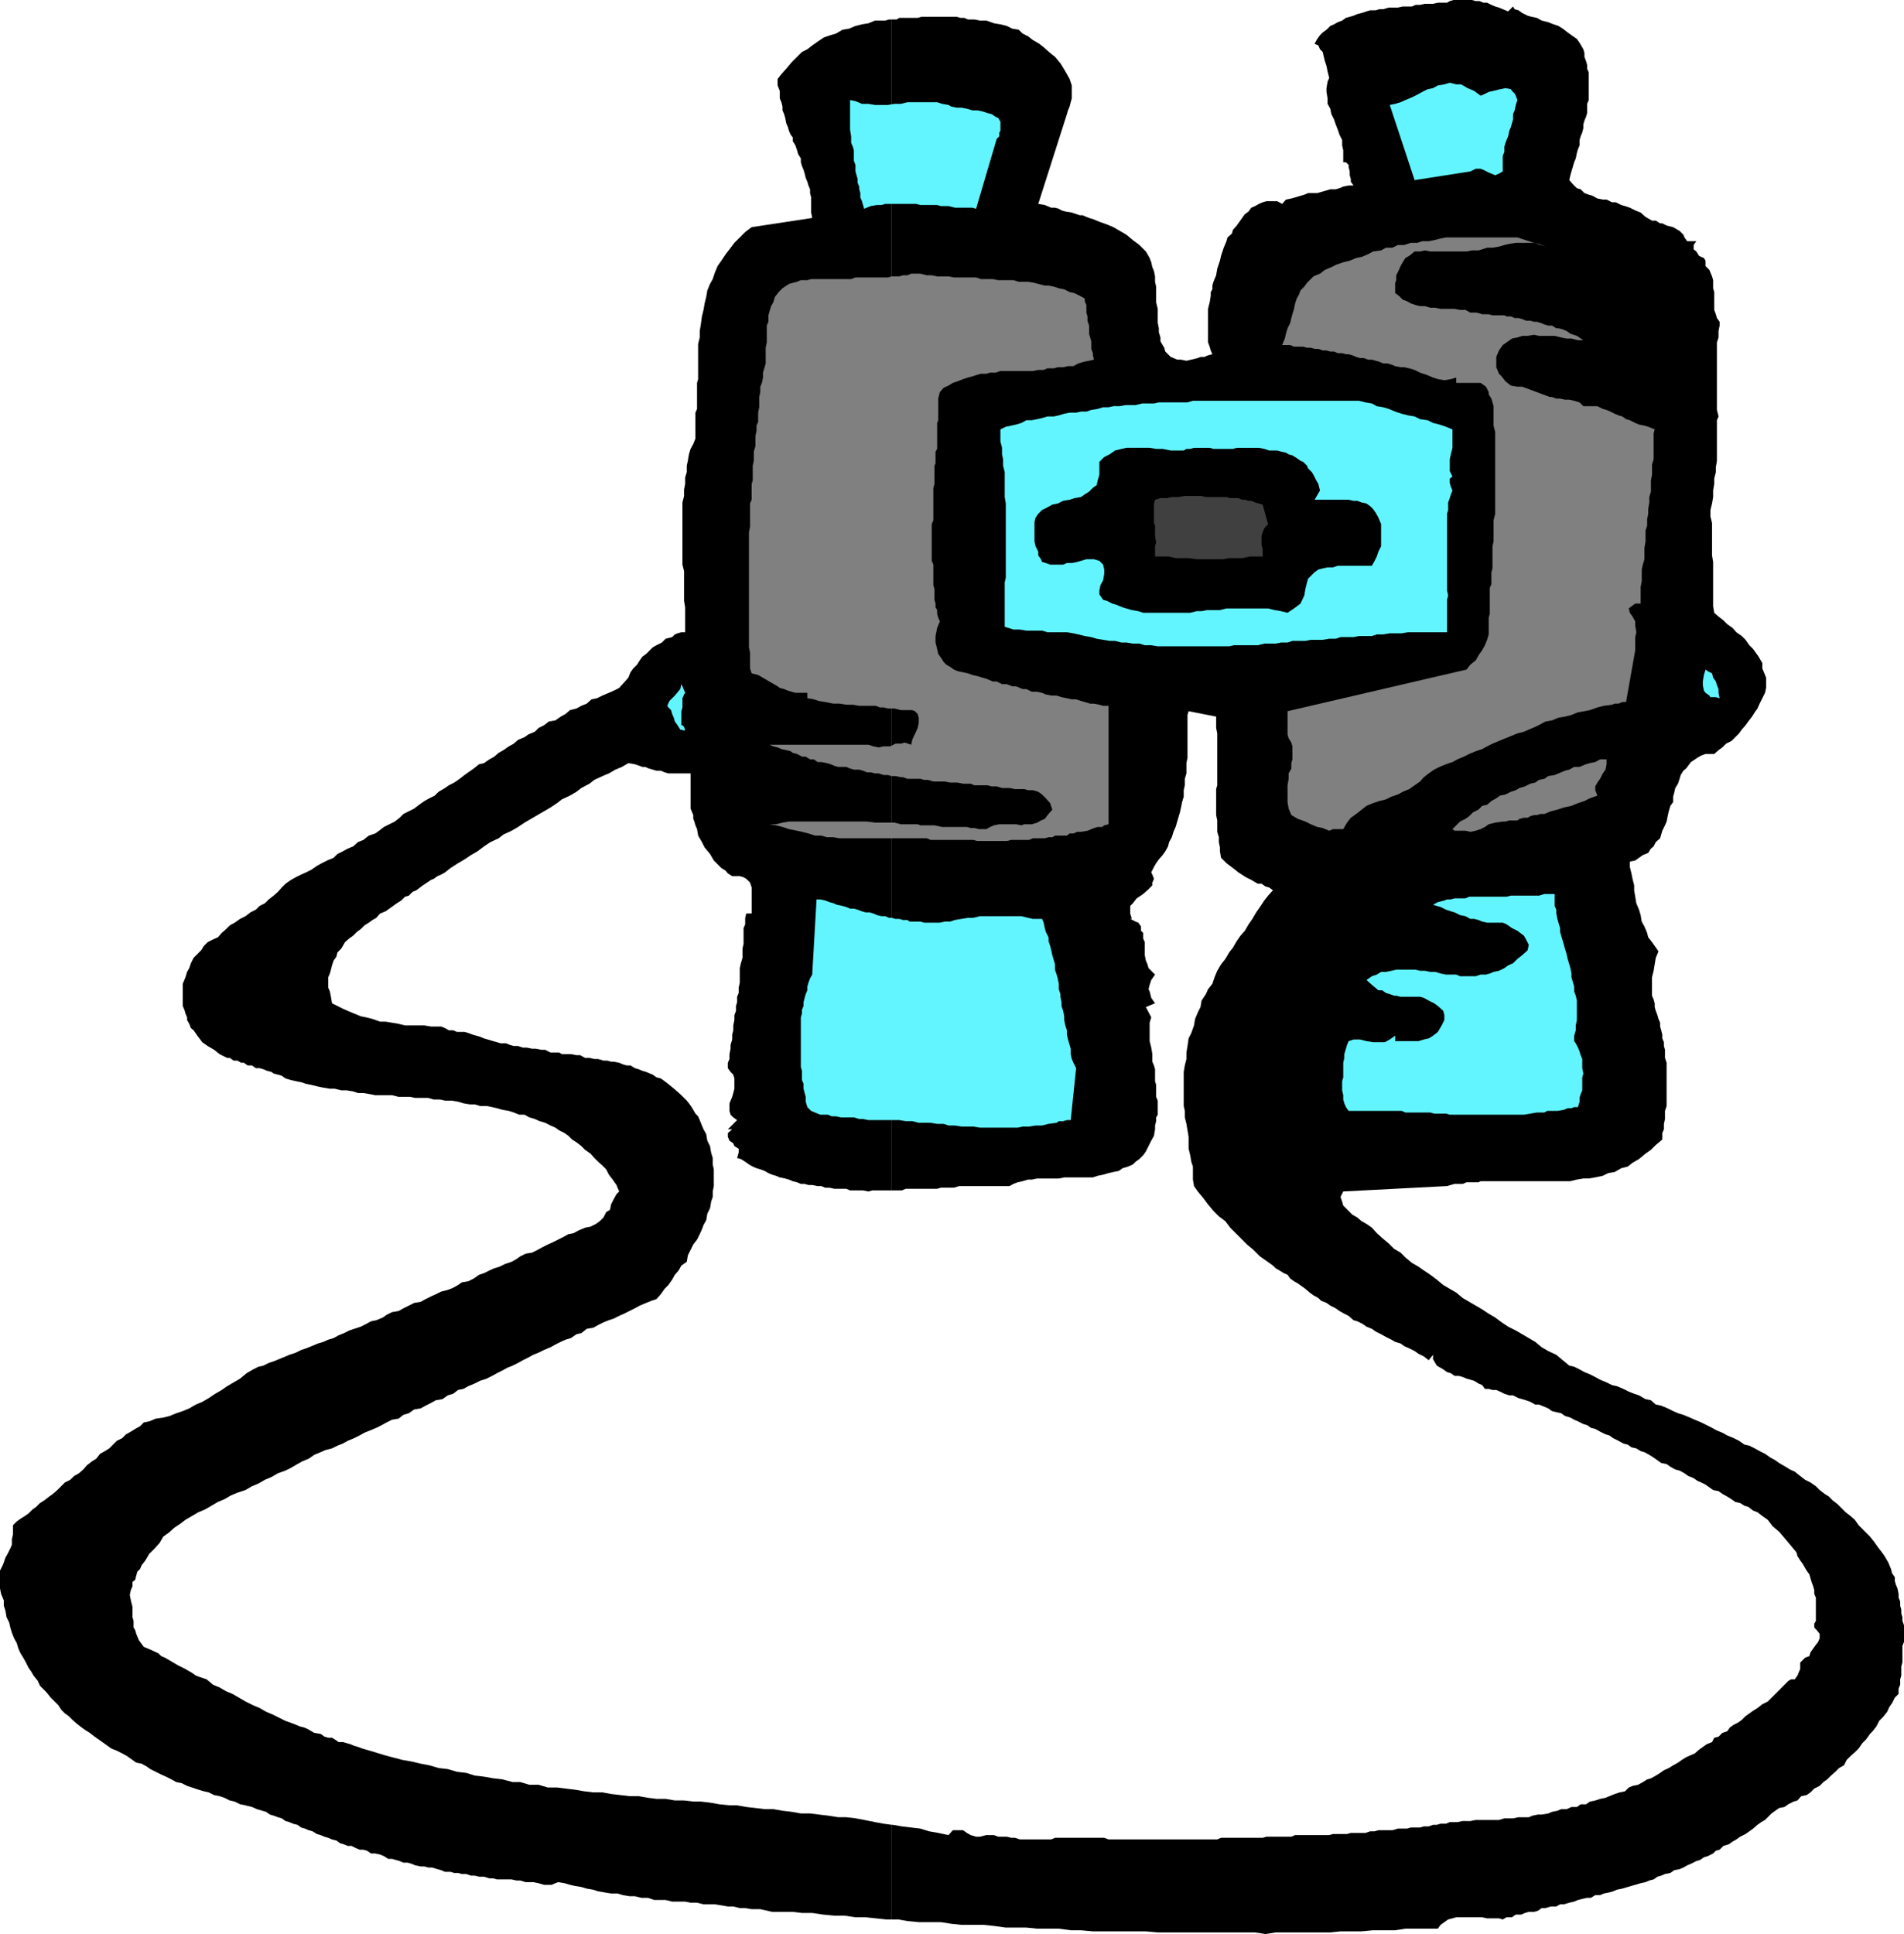 <svg xmlns="http://www.w3.org/2000/svg" width="352.098" height="357.602"><path d="M164.898 354.902h1.2l1.703.297 2.097.203H174l1.898.297 1.903.203h4.097l1.903.2 2.199.3h3.8l2 .2h4l2.2.3h1.898l2.2.2h9.8l2.2.199h18l1.902.3 1.898-.3H246l1.898-.2h3.903l2.097-.199H258l1.898-.3h6l.5-.7.7-.5.703-.5.797-.203.703-.199h4.797l.902.2h2.2l.698.202.7-.402h1l.703-.5h1l.699-.3.7-.2h1l.698-.2.7-.5h.703l1-.3h1l.699-.398h.7l1-.301.898-.2.703-.3.797-.2.902-.199h.7l.8-.5h.898l.7-.3 1-.2.703-.203.699-.297 1-.203 1-.297.7-.203.698-.199 1-.3.903-.2.699-.3.8-.2.7-.5.7-.2.698-.3 1-.2.7-.5 1-.198.703-.301.699-.399.7-.3 1-.5.698-.2.7-.5.703-.203 1-.5.5-.5L318 342l.7-.7 1-.3.698-.5.7-.398.703-.5 1-.5 1.398-1 .801-.7.7-.5.698-.402 1.2-1.2.703-.5.699-.5 1-.198.7-.5 1-.5.698-.2.7-.8 1-.2.703-.5.699-.703 1-.5.7-.699.698-.5.7-.7.8-.698.7-.7.902-.5.5-1 .7-.703.8-.699.7-.7.698-1 .7-.698.703-1 .5-.5.699-.903.5-1 .7-.699.8-1 .398-.898.5-.7.5-1 .7-.703v-1l.3-.699v-1l.2-.7v-1.698l.203-.7v-3.101l.297-.7V300.5l-.297-.8v-.7l-.203-.7v-.698l-.2-.7v-.8l-.3-.7v-.703l-.2-1-.3-.699-.2-.7v-.698l-.5-.7-.199-.8-.3-.7-.2-.5-.699-1.203-.5-.699-.7-.898-.702-1-.797-1-.703-.7-.7-.703-.699-.699-.699-1-.8-.7-.9-.698-.702-.7-.797-.8-.903-.7-.699-.703-.8-.5-.899-.699-.7-.7-1-.698-1-.5-.902-.7-1-.8-.898-.403-.8-.5-1.2-.699-.7-.5-.902-.5-1-.7-1-.5-.898-.5-1-.5-.902-.198-1-.7-1-.5-1.2-.5-.898-.5-1-.402-.902-.5-2-1-1.2-.5-.898-.398-1.2-.5-1-.301-.902-.399-1-.5-1.199-.5-1-.203-.898-.797-1-.203-1.203-.699-.899-.3-1-.4-1-.5-1.199-.5-.902-.198-1-.5-1.2-.5-.898-.5-1-.5-1-.403-.902-.5-1-.5-.899-.199-2.398-2-1.5-.7-1.203-.698-1.2-1-1.199-.7-1.199-.703-1.2-.699-1.402-.7-1.199-.8-1.199-.898-1.2-.7-1.202-.8-1.2-.7-1.199-.703L270.5 240l-1.2-1-1.202-.7-1.2-.698-1.199-1-1.199-.903-1.2-.797-1-.703-1.202-.699-1.2-1-.898-.898-1.2-.7-1-1-1.202-1-1-.902-.899-1-1-.7-.898-.5-.801-.698-.902-.5-1.7-1.7-.199-.703-.3-.898.5-1 19.199-1 .703-.2.699-.199h1.5l.7-.3h2.198l.403-.2h16.597l1.2-.3 1.203-.2h1L295 217.7l1.398-.297 1-.5 1.2-.203 1.202-.7 1.199-.3.898-.7 1.2-.7 1.203-1 1-.698.898-.903 1.2-1V209.5l.3-.7v-1l.2-.898v-1.5l.3-.902v-8l-.3-.898v-1.5l-.2-.7v-.703l-.3-.699v-.7l-.2-.8-.199-.7v-.698l-.3-.7-.2-.703-.3-.797-.2-.703v-.699l-.2-.7-.3-.698v-3.403l.3-1.199.4-2.398.5-1.2-.7-1-.5-.703-.7-.898-.202-.801-.5-1.2-.5-.898-.2-1.203-.3-1-.5-1.199-.399-2.398v-.903l-.3-1.199-.2-1-.3-1.2v-1l1-.198.699-.5.703-.5 1-.403.5-.797.5-.402.398-.8.801-.7.398-1.398.5-1 .301-.7.2-1 .199-.902.3-1 .5-.7v-1l.2-.698.203-.903.5-.797.297-.902.203-.7.5-.8.5-.398.898-1.2 1.2-.8.699-.403.8-.297H317l.8-.703.7-.5.7-.699 1-.5 1.398-1.398.5-.7.703-.8.5-.7.699-.902.5-.8.5-.7.398-.898 1-2 .2-.903v-1.898l-.2-.5-.5-1.2v-1l-.699-1.199-.5-.703-.5-.699-.699-.7-.7-1-.702-.698-1-.7-.7-.8-1-.7-.699-.703-.898-.699-.801-.7-.2-1.198v-8.2l-.202-1.203v-6L316.3 95.5v-1.2l.297-1.198.203-1.2V90.7l.2-1.2v-1l.3-1.2v-.898l.2-1.203v-7.5l.3-.699-.3-1.2V63.3l.3-.898V61.2l.2-1v-.7l-.5-.7-.2-.698-.3-.801V54l-.2-.7v-1.5l-.202-.698-.5-1.2-.7-.703v-1l-.3-.5-.5-.199-.399-.2-.5-.8-.5-.398V45.3l.5-.7H312l-.5-.699-.2-.5-.702-.703-1.2-.699-1.199-.3-.8-.4H307l-.8-.5h-.7l-1.2-.698-.902-.801-1-.399-1-.5-.898-.3-.7-.2-1-.5h-.702l-1-.5h-.7l-1-.203-.898-.5-.7-.199-.8-.3-.7-.7-.702-.2-.7-.698-.699-.801.2-.899.199-.703.3-1 .2-.699.3-.7.2-1 .203-.698.297-.7v-1l.203-.703.297-.699.203-.8V23l.199-.7.3-.698.2-.7V19.2l.3-.699v-5.098l-.3-.703V12l-.2-.7-.3-.8v-.7l-.2-.698-.702-1.2-.5-.703-1-.699-.7-.5-.898-.7-.8-.5-.9-.3-1-.398-1.202-.301-.899-.5-1-.2-.699-.199-1-.5-.7-.5-.702-.203-.297-.5-.903.903-1-.403-.699-.297-.699-.203-.7-.297L275 .5h-.7l-.702-.3h-.7L272.2 0h-3.398l-.703.2-.5.3h-1.7L265 .7h-1.5l-.902.202h-.797l-.703.297h-1.7l-.898.203h-1.7l-1 .297h-.702l-.7.203h-1l-.699.2-.898.3-.801.2-.7.3-.702.2-.7.199-.699.5-.8.3-.7.399-.699.3-.7.7-.702.5-.5.5-.5.7-.5.902.703.3.297.7.5.5.203.898.199.8.3.9.2 1 .3 1.202-.3.7-.2 1.199V17l.2 1.2v1l.5.902.2 1 .5 1 .3.898.398 1 .301.902.5 1v1l.2.899V30h.5l.5.5v.402l.199.797v.703l.203.7v.5l.5.699h-.903l-1 .199-.699.3-.699.2h-1l-1 .3-.7.2-.702.2h-1.7l-.699.3-.699.2-1 .3-.7.2-1 .202-.702.797-.899-.5h-2l-.699.203-.7.297-.702.403-.7.3-.5.7-.699.5-1.5 2.097-.699.801-.2.7-.8.702-.2.7-.5 1.199-.5 1.5-.202.898-.5 1.5-.2 1.203-.5 1.2-.199.699v.699l-.3.5v.7l-.2 1.202-.3 1.2V63.3l.3.8.2.7.3.699-.8.2-.7.3H222l-.5.2-1.2.3-.902.2-1-.2h-.699l-.699-.3-.5-.2-1-1-.2-.7-.3-.5-.402-.698v-.7l-.297-1V60.7l-.203-1v-2.597l-.297-1.2V53l-.203-.898v-1l-.2-1-.3-.7-.2-.902-.3-.8-.399-.7-.3-.5-1.2-1.2-1.199-.898-1.2-1-1.202-.703-1.2-.699-1.199-.5-1.398-.5-1.203-.5-.7-.2-.5-.198-.699-.301h-.5l-1.5-.5-1.199-.2-.7-.199-.5-.3-.702-.2h-.7l-1.199-.5L192 37.7l5.3-16.597.2-.7.3-.703.2-.797.2-.703v-2.398l-.4-1.2-.5-.902-.702-1.199-.5-.8-1-1.2-.899-.7-1-.898-1-.8-1.199-.7-.902-.703-1-.5-.7-.699-1.199-.2-1-.5L185 4.5l-1.2-.2-1.402-.5H181.2l-1-.198H179l-.7-.301h-.702l-.7-.2h-6.5l-.699.2h-3.398l-.5.3h-.903v216.5h1.903l.699-.3h5.8l.7-.2h2.398l1-.3h9.301l.7-.399.8-.3.899-.2 1-.3h.703l1-.2h4l1-.203h5.297l.902-.297 1-.203 1-.297.898-.203 1-.199.7-.5 1-.3.902-.4.5-.5.7-.5.698-.698.5-.7 1-2 .5-.902.2-1.2v-.698l.203-.801v-.7l.297-.5V203.5l-.297-.7v-2.198l-.203-.7V197.7l-.2-.699-.3-.7v-1.398l-.2-1.203-.3-1.199v-3.398l.3-1-1-1.903 1.7-.699-.7-1-.3-1.2-.2-.398.2-.8.3-.903.7-1-1.2-1.199-.199-.7-.3-.698-.2-1V174.2l-.3-.699v-1l-.399-.398v-.801l-.5-.7-.5-.199-1-.5h-.402.703l-.301-1V167.5l.5-.5.7-.898 1.198-.801 1-.899.7-.703v-.5l.3-.699-.3-.8-.2-.4.5-1 .403-.698.5-.7.699-.8.5-.7.5-.902.2-.8.5-.9.3-1 .398-.898.301-1 .2-.703.3-1 .2-.898.199-1 .3-1v-1.2l.2-.902V144l.3-1v-1.898l.2-1v-7.903l.203-.699 5.097 1v2.102l.2 1v9.597l-.2.703v4.797l.2 1v2.102l.3 1v.898l.2 1v.703l.203 1.2 1 1 1.199.898 1 .8 1.398.9 1 .5 1.2.702h.703l.699.5.7.2.698.5-.898 1-.7.898-.8 1.2-.7 1-.702 1.202-.7 1-.699 1.2-.8.898-.7 1-.699 1.2-.7.902-.702 1.199-.797 1-.703 1.199-.5 1.2-.399 1.202-.8 1-.399.899-.8 1.199-.2 1.2-.5 1-.5 1.202-.2 1.2-.5 1.398-.5 1-.202 1.402-.2 1.2v1.199l-.3 1.199-.2 1.2v6.3l.2.902v1.2l.3 1.199.2 1.199.203 1.2v2.202l.297 1.2.203 1.199.297.898v2.403l.203 1.199.699 1 1 1.199.898 1.2 1 1.202 1 1 1.2.899.902 1.199 2.2 2.2.898.902 1.203 1L233 232.3l1 .699 1.398 1 .5.5.7.402.8.5.7.297.5.703.703.5.699.399 1.398 1 .801.699.7.5.902.5.5.5 1 .402.699.5 1 .5.7.5.898.5.8.399.903.8.699.2 1 .5.7.5 1 .398.698.5 1 .5.903.5 1 .5.699.403 1 .3.7.5.898.399 1 .5.703.5 1 .5.898.699.801-1v.8l.398.7.301.5.7.402.5.297.699.5.703.203.699.5h.8l.7.2.7.3 1.398.399.8.5.7.3.5.7h.703l.699.2h.7l.698.3.801.4.899.3h.703l1 .5.699.2.7.202.8.297.898.5h.7l1 .403.703.3.699.5.8.2.9.199.698.5 1 .3.7.399.703.3 1 .5.699.2.7.5.8.2.898.5 1 .5.7.202.703.5 1 .5.898.5.801.2.7.5.898.199.8.5.7.199.902.5.8.5 1.4 1 1 .2.698.5.903.5.797.202.902.5.7.5 1 .399.698.5.7.3.8.399.7.5.703.5 1 .2.699.5.898.5.801.5.7.5.902.202.797.5.703.2.898.699.801.3.898.7 1 .699.903 1.2 1.199 1 1.2 1.402 2 2.398.198.7.5.8.5.7.403.702.297.5.5.7.203.699.199.699.3.8.2.7v.7l.3.702v4.297l-.3.5v.703l.7.797.3.403v.8l-.3.7-.4.5-1 1.398-.202.7-.797.3-.903.902v1.2l-.3.699-.2.5-.5.699h-.699l-.5.3-3.8 3.802-1 .5-.899.699-.8.5-1.4 1-.702.699-.7.5-.8.402-.7.5-.5.7-.898.3-.7.7-.8.199-.402.8-1 .399-1.399 1-.8.7-.7.3-.898.402-.801.5-.7.5-.902.5-.8.5-.899.399-.699.5-.8.5-.9.5-.702.199-.797.5-.903.5-1 .2-.699.3-.699.7-1 .202-.902.297-1 .403-.7.3-1 .2-.898.3-1 .2-.7.5h-1l-.702.5h-1l-.899.398h-1l-.699.3-1 .2-.7.3-1.202.2h-.7l-1 .2-.699.3h-1.898l-1 .2h-1.602l-1 .3h-4.3l-1 .2H270.5l-1 .202h-1.402l-.7.297h-1l-.699.203H265l-.8.297h-.9l-.702.203h-1.7l-.699.2H258.5l-1 .3h-2.602l-.699.2h-.8l-.899.3h-2.7l-.702.2H246.5l-.7.199h-6.3l-.7.3h-4.6l-.7.2h-7.7l-.702.3H205l-.8-.3h-9.102l-.7.3h-5.8l-.899-.3H187l-.8-.2h-1.602l-.797-.3h-1.403l-1.199.3h-.699l-1-.3-.7-.399-.702-.5h-1.899l-.8.899-1.899-.399-1.7-.3-1.6-.5-1.7-.2-1.7-.203-1.702-.297h-.2v17.5"/><path d="m164.898 337.402-1.5-.203-1.597-.297-2-.402-1.602-.3-1.699-.2H155l-1.902-.3-1.7-.2-1.597-.2h-1.703l-1.7-.3-1.699-.2-1.699-.3h-1.602l-3.398-.398-1.7-.301h-1.402l-1.898-.2-1.7-.3-1.702-.2h-1.399l-1.699-.199h-1.7l-1.702-.3h-1.7l-1.597-.2-1.703-.3h-1.7l-1.699-.2L113 331.7l-1.602-.297H109.7l-1.7-.203-1.7-.297-1.702-.203-1.598-.2h-1.7l-1.702-.5h-1.7l-1.699-.5h-1.398l-1.903-.5-1.699-.2-1.699-.3-1.7-.2-1.6-.5-1.7-.198-1.7-.5-1.702-.2-1.7-.5-1.597-.3-1.703-.403-1.7-.297-1.898-.5-1.5-.402-1.602-.5-1.699-.5-.699-.2-.8-.3-.7-.2-.7-.3-.702-.2-.7-.198h-.8l-.399-.301-.8-.5h-.7l-.699-.2-.7-.5-1.202-.199-1.2-.703-.699-.297-.8-.203-.7-.297-.5-.203-1.398-.5-1-.5-1.403-.699-1.199-.5-1.199-.7-1.2-.5-1.402-.698-1.199-.7L43 313.2l-1.2-.5-1.202-.699-1.2-.5-1.199-1-1.199-.398-.8-.301-.7-.5-.7-.399-.5-.3-1.402-.7-1.199-.703-.5-.297-.699-.402-.7-.3-.5-.5-1.5-.7-1.202-.5-.899-1.2-.5-1.198-.199-.7-.3-.5V299.7l-.2-.699v-1.898l-.3-1.2-.2-1 .2-.902.3-.7v-.8l.5-.398.2-.801.198-.7.5-.5.301-.699.7-.902.699-1.2 1-1 .902-1 .7-1.198 1-.7 1-.902 1.198-.8.903-.7 2.398-1.398 1.2-.5 1.199-.7 1.203-.703 1.199-.5 1.2-.699 1.198-.5 1.5-.5 1.2-.7 1.203-.5 1.199-.698 1.2-.5 1.198-.7 1.403-.5 1-.5L55 270.7l.898-.5 1.2-.5 1-.699 1.203-.5.898-.398 1.2-.301 1-.5 1-.399.902-.5 1.199-.5 1-.5.898-.5 1-.402 1.2-.5 1-.5.902-.5 1-.5 1.2-.2.898-.698 1-.301 1-.7 1.203-.199.898-.5 1-.5.899-.5 1.203-.203 1-.699 1-.3.898-.7 1-.2.899-.5 1.203-.5 1-.5 1.199-.398 1-.5.898-.5 1-.5.903-.5 1-.402 1-.5.898-.5 1-.5.899-.5 1-.398 1-.5 1.203-.5.898-.5 1-.5.899-.403 1-.297 1-.703.902-.199 1-.8 1.2-.2.898-.5 1-.5 1-.398.902-.301 1-.5.898-.399 2-1 .903-.5 1.199-.5 1-.402.898-.3.801-.9.7-1 .699-.698.703-1 .5-.903.699-.797.5-.902 1-.7.2-1.198 1-2 .698-.903.5-1 .403-.898.297-.801.5-.898.203-1.2.5-1 .199-1.203.3-.898v-1l.2-1V216.2l-.2-.898v-1.2l-.3-1-.2-1.199-.5-1-.202-1.203-.5-.898-.297-.7-.403-1-.3-.699-.5-.5-.399-.703-.3-.5-.5-.699-.399-.5-1-1-1-.898-1.2-1-.902-.7-.699-.5-.8-.203-.7-.5-.5-.199-.699-.3-.7-.2-.702-.3-.7-.2-.8-.5h-.7l-.699-.2-.699-.3-1-.2h-.5l-.7-.198h-.702l-1-.301h-.7l-.898-.2h-.8l-.9-.5h-.702l-1-.199h-1.7l-.5-.3h-1.597l-1-.5h-.703l-1-.2h-.7l-1-.203H96.7l-.898-.297H95l-.7-.203-.702-.297h-1l-.7-.203-.699-.199-1-.3-.699-.2-.7-.3-.702-.2-.7-.2-.8-.3-.7-.2H84.5l-.7-.3H83l-.7-.398-.702-.301h-1.899l-1.199-.2h-3.602l-1.199-.3-2.398-.399h-1l-1.403-.5-1.199-.3-1-.2-2.398-1-.903-.402-2-1-.199-1.2-.199-1-.3-.698V180.7l.3-.7.2-.7.198-.8.301-.898.5-.7.2-.8.699-.7.3-.5.403-.703.797-.699.703-.5.699-.7.7-.5.698-.698.801-.5.7-.5.699-.403.703-.797 1-.402 2.097-1.5.801-.5.7-.7.699-.198.703-.7.699-.3 1.2-.903 1.5-1 .5-.199.698-.5.7-.3.703-.4 1-.8 1.398-.898 1.2-.7 1.199-.8 1.203-.7 1.199-.902 1.2-.8 1.5-.7.898-.7 1.5-.698 1.203-.7 1.199-.8 1.2-.7 1.198-.703 1.2-.699 1.203-.7 1.199-.8.898-.7 1.5-.698 1.2-.7.902-.703 1.5-.797.898-.703 1.5-.699 1.2-.5 1.203-.7 1.199-.5 1.2-.698 1.198.199 1.403.5h.5l.699.3 1.398.399h.801l.7.3.699.2h4.101v6.5l.2.5.3.7v.702l.2.5.199.7.3.699.2 1.199.703 1.2.5 1 1 1.202.699 1.2 1.398 1.398.801.5.399.5.8.5h1.403l.699.2.5.3.7.7.3.902v4.8h-1l-.2.797v1.203l-.3.7v2.898l-.2.902v1.7l-.3 1-.2.898v2.7l-.202.902v1l-.297.699v1l-.203.699v.902l-.297.797v.903l-.203 1v.898l-.2.8v.9l-.3 1v.702l-.2 1v.899l-.3.699v1l.5.7.5.5.203.702v1.899l-.203.8-.2.7-.5 1.199v1.402l.2.7.5.5.703.5-1.703 1.699h.8l-.8.699v.7l.3.702.7.5.203.5.797.5v.7l-.297 1 .699.199.8.5.7.5.7.398.698.301.7.2.8.3.7.402.703.297.699.203.7.297 1 .203.698.2.7.3.8.2.7.3h.703l.699.2h.7l1 .199h.698l.7.3h.8l.903.2h2.199l.7.3h2.398l1 .2.703-.2h3.597V3.602h-.5l-.699.2h-1.898l-1.203.5-1.2.199-1.199.3-1.199.5-1.2.2-1.202.7-1 .3-1.2.402-1.199.797-1 .703-.898.7-1 .5-.903.898-1 1-1 1.2-.898 1-.7.902V15.8l.4 1v1.398l.3.703.2.797v.703l.3.7.2.699.198 1 .301.699.2.7.3.702.399.5v.7l.5.8.3.899.2.699.5.8v.7l.203.7.297.702.203.7.199.8.3.7.2.699.3.699v.7l.2.8v2.8l.2 1L139 42l-1.2.902-2 2-.902 1.2-.699.898-.8 1.2-.7 1-.5 1.202-.398 1.2-.5.898-.5 1.2-.203 1.202-.297 1.2-.203 1.199-.297 1.199-.203 1.5-.2 1.2v1.202l-.3 1.2v6.5l-.2.699v4.8l-.3.7v4.8l-.399 1-.5.899-.3 1-.2 1.2-.199.902V87.3l-.3 1v1.2l-.2 1v1.2l-.3 1.202v11.5l.3 1.2v5.5l.2 1.199v4.601h-.7l-.7.2-.5.199-.5.5-1.202.3-.7.7-1 .5-.699.398-.5.5-.699.703-.7.5-.5.7-.5.8-.702.7-.5.699-.399 1-.8.898-.899 1-1 .5-.902.403-1.2.5-1 .5-1 .199-.898.8-1 .399-.902.5-1.2.3-.8.7-.899.5-1 .7-1.199.202-.902.7-1 .5-.7.699-1.199.5-.699.5-1.2.5-.8.699-.902.5-1 .7-.899.5-.8.702-.899.5-1 .7-.902.199-1 .8-1 .7-.7.5L85 144l-1 .7-1 .5-.7.5-1.202.702-.7.7-1 .5-.898.5-1 .699-.902.699-2 1-.7.7-.898.702-2 1-.902.7-.7.5-1.199.398-1 .8-1 .4-.898.8-1 .402-.903.5-1 .5-.699.7-1.199.5-1 .5-.902.5-1 .699-1 .5-.899.398-1 .5-.898.5-1 .703-.703.7-.7.8-.8.7-.899.699L49 167l-1 .5-.7.7-1 .5-.902.702-1 .5-1 .7-.898.5-.7.699-.8.699-.7.8-.902.4-1 .5-.699.702-.5.797-.699.703-.7.7-.5 1-.3.898-.402.7-.297 1-.5 1.202V186l.297.7.203.702.297.7v.5l.402.699.3.8.5.399.7 1 .898 1.2 1 .702 1.2.7 1 .8 1.402.7h.5l.7.5h.698l.7.398h.5l.703.5h.797l.703.5H48l.7.2.698.3.801.2.399.3.8.2.7.202.703.5 1 .297.898.203 1 .2.899.3 1 .2 1.203.3 1 .2L61 201.3h.898l1.2.3h1l1.203.2.898.3h1l1.2.2 1 .199H72.5l1.2.3h2.1l1 .2h2.4l1 .3h1.198l.903.2H83.5l1.2.2 1 .3 1.198.2h.903l1 .3H90l1 .2.898.202 1 .297 1.2.203.902.297 1 .403h1l.898.5 1 .3.903.399 1 .3 1 .5.898.399.7.5 1 .5.699.5.703.7.797.5.902.702.7.7 1 .699.698.8.7.7.8.699.7.7.5 1 .703.902.699 1 .5 1.199-.5.5-.5.898-.5 1-.2 1-.702.403-.5 1-.7.699-.699.5-1 .5-1 .199-1.199.5-.902.5-1 .2-.899.5-2 1-.898.402-1 .5-.903.5-1 .5-1.199.199-1 .5-.699.5-.902.5-1.2.398-1 .5-1 .301-.898.402-1 .5-.902.297-1 .703-1 .5-1.2.2-.699.5-.898.5-1 .398-1.203.3-1 .5-.899.4-1 .5-.898.5-1.203.202-2 1-.899.5-1.199.2-1 .5-.7.5-1.202.5-1 .199-.899.5-1 .5-1.199.398-.902.301-1 .5-1 .402-.899.5-1 .297-.898.403-1 .3-1.203.5-1 .399-.899.3-1 .5-1.199.399-.7.3-1.202.5-1 .4-.899.3-1 .5-.898.2-1 .5-1.203.702-1.2 1-2.398 1.4-1 .699-1.2.7-1.202.8-1.2.7-1.199.5-1.199.702-1.2.5-1.202.399-1.2.5-1.199.3-1.398.2-1.203.5-1 .199-.7.7-.898.5-.8.5-.9.5-.702.702-1 .5-1.399 1.399-.8.5-.899.5-.7.898-.8.5-.902.703-.7.797-.8.703-.899.5-.699.7-1 .5-.7.699-.702.699-.797.7-.703.5-.899.702-.8.5-.7.7-.699.5-.7.699-.702.5-.797.5-.703.5-.7.699v1.7l-.199.902v1l-.3.699-.5 1L1 288l-.3.902-.2.5-.5 1v3.297l.2 1 .5 1.203v1l.3.899.2 1.199.5 1 .198.902.301 1 .399 1 .5.899.3 1 .403.898.5.801.5.902.5 1 .5.7.398.699.801 1 .398.898.801.801.399.402.8 1 .7.7.703.699.5.8.699.7.7.5.698.699.801.7.899.702.703.5.797.5.902.7 1 .699 2.098 1.5 1 .398 1 .5.902.5.7.5 1 .703 1 .2.898.5.703.5 2 1 .898.398 1 .5.899.5 1 .2 1 .5.902.3 1.2.402 1 .297.898.203 1 .5 1 .2.902.3 1 .5.898.2 1 .5 1 .199 1.2.3.902.399 1 .3.7.2.698.5.7.2.8.3.7.2.703.5.699.202.7.297.8.203.7.5.698.2.7.3.703.2.797.5.703.199.699.3.7.2.698.3.801.2.7.5.699.199.703.3H65l.8.4.7.3h.7l.698.2.7.5h.8l.903.202.699.297.8.5h.7l.7.203.698.2.7.3h.8l.7.2.703.3 1 .2h.699l.7.199h.698l1 .3.7.2.703.3h1l.699.2h.7l.698.199h.801l.899.3h.703l.797.2h.902l1 .3h.7l.698.2h2.7l.902.2h.7l1 .3h1.398l1 .2 1 .3H102l.7-.3.5-.2 1.198.2 1 .3.903.2 1.199.202 1 .297 1.2.203.898.297 1.203.203 1.199.2h1.2l1 .3 1.198.2h1l1.2.3h1.203l1.199.399h2.098l1.203.3h2.398l1 .2h1.2l1.199.3h2.101l2.399.399h1l1.203.3h1l1.199.2h1.598l2.203.5h3.797l1.703.2h1.898l2 .3 2.102.2h1.898l2 .3h1.899l1.902.2 1.898.202h1v-17.5"/><path fill="#63f5ff" d="m273.8 17.7.5-.2 1-.5.9-.2 1.198-.3 1-.2 1 .2.2.3.5.5.203.4.297.8-.297.902-.203 1-.297.7v1l-.203.699-.2.699-.3.7-.2 1-.3.702-.2.5-.199.7v1l-.3.699v2.898l-.7.403-.699.3-.7-.3-.5-.2-1-.5-.5-.203h-.902l-1 .5-10.3 1.602L257 19.402l1-.203 1-.297.898-.402 1.2-.5 1-.5.902-.5 1-.5 1-.2.898-.5 1.2-.198 1-.301 1.203.3h.898l1.2.7 1.199.5 1.203.898m-98.403 1.703.5.297 1 .203h.903l1 .2 1 .3h.898l1 .2.899.3.8.2.7.5.5.199.402.699v1.7l-.2.3v.7l-.5.5-.202.702-3.598 12.2-.7-.2h-3.202l-1.2-.3H174l-.7-.2h-3.1l-.802-.203H163.7l-.699.203h-.8l-1.2.2-1.2.5-.202-.7-.2-.703-.3-.699v-.8l-.2-.7v-.5l-.3-.7v-.698l-.2-.7-.199-.703V30.5l-.3-.8v-1.9l-.2-.698-.3-.7V25.2l-.2-1.199v-5.5l1 .2 1.2.5h1.199l1.203.202h2.398l1.2-.203h1.199l1.203-.297h5.5l.898.297 1.2.203"/><path fill="gray" d="m285.8 45.602-1.202-.5-1.2-.2h-3.097l-1.203.2-.899.199-1 .3-1.199.2h-1l-.902.3-.7.2H272.2l-1 .199h-6.7l-1-.2-.902.2h-1l-1 .8-.7.4-.5.8-.398.7-.3.702-.5 1v.899l-.2.5v1.898l.7.5.698.703.801.297.7.403.902.3.797.2h.902l1 .3h.898l1 .2H269l1 .199h1l.898.5h1.2l1 .3h1.203l.699.2h2.2l.398.199h.8l.7.3h.703l.699.2.7.3h.8l.7.2h.5l.698.2.7.3.703.2H287l.8.5h.4l.8.202.7.297.698.5 1.2.403 1.203.8h-1l-1.203-.3h-.899l-1-.2-1.199-.3h-2.902l-.899-.2-1.199.2h-1l-.902.3-1 .2-.7.5-1 .699-.699 1-.5 1.199v1.902l.301.7.2.5.5.5.698.898 1 .8 1.2.2h.902l5.098 1.902H287l.8.297h.7l.898.203h.801l.899.2 1 .3.703.7h2.597l1 .5.7.199.703.3.797.399.703.3.699.2.7.5.698.2 1 .5.7.3 1 .2.703.202 1.199.5-.2.7v4.8l-.3 1v1.899l-.2 1v2.101l-.3 1v1l-.2 1.2V95l-.202 1v1.2l-.297.902v2l-.203 1.199v2.101l-.297 1-.203.899v2.199l-.2 1v3.102h-1l-.699.5-.5.398.2.8.5.7.5.902v.797l.199 1.203-.2.899v2.398l-1.699 9.602H300l-.7.3h-.702l-.5.2-1.5.199-1.2.3-1.398.5-1 .2-1.2.2-1.202.5-1.2.3-1.199.2-1.199.5-1.2.202-.902.5-1 .5-1.199.5-.898.399-1.203.3-1.2.5-1 .399-2.398 1-1 .5-.902.5-1.2.402-1.199.5-1 .5-1.199.5-.902.5-1.2.399-1.199.5-1 .5-1 .699-.898.7-.703.8-1 .7-1 .702-1.2.5-.898.5-1.2.399-1 .5-1.202.3-1.2.399-1.199.5-.898.7-1 .8-1 .7-.703.902-.7 1.199H246.5l-.7.3-1.202-.5-1-.199-1.2-.5-1-.5-1.398-.5-1.2-.703-.5-1.199-.202-1.2v-3.1l.203-1.2v-1l.5-.898v-1l.199-.7V138l-.2-.7-.5-.8-.202-.7v-4.3l33.101-7.7.7-.898 1-.8.5-.903.699-1 .5-.898.402-1 .3-1v-3.102l.2-.699v-4.8l.3-.7v-2.2l.2-.698V101l.2-.898v-3.903l.3-1.199V79.902l-.3-1.203v-3.597l-.2-.7-.2-.703-.5-.797V72.5l-.5-1-1-.7h-4.5v-1l-1 .302-1.202.199-1.2-.2-.898-.3-1.2-.5-1.202-.399-1-.5-1-.3-.899-.2H259l-1-.203-.7-.297-.702-.203h-.797l-.703-.297-.7-.203-.699-.199H253l-.8-.3h-.7l-.7-.2-.702-.3-.7-.2h-.5l-.699-.2h-.8l-.7-.3H246l-.7-.2h-.702l-.797-.3h-.703l-.7-.2h-.699l-.699-.198h-1.7l-.702-.301h-1.5l.5-1.2.203-.902.297-1 .5-1 .203-.898.199-.7.3-1 .2-1 .3-.902.4-.699.3-.8.7-.7.5-.7 1.198-1.198 1.2-.5.902-.7 1.2-.5 1-.5 1.198-.402 1.2-.3 1.203-.5 1-.2L253 47l.898-.5 1.5-.2.903-.5h1.199l1-.5h1.2l1.198-.398h1.2l.902-.3h1.2l1-.2 1.198-.3 1-.2h13.2l5.203 1.7M200.598 55.2v.5l.3.702v1.399l.2.699v.8l.3.9v1.5l.2.702.203.7V64.5l.297.8v.4l.203.8-.903.2-1 .202-1 .297-.898.5h-1l-.902.203h-1l-.7.2H193.7l-.699.3h-1l-1 .2h-6l-.902.3h-1l-.7.2h-1l-.699.199-.898.3-.801.2-.902.3-1 .399-.899.3-.8.5-.899.4-.7.8-.3 1.2v4l-.2.5V83l-.3.5v2.2l-.2.402V89.5l-.202.7v6l-.297.702v6.797l.297.703v3.797l.203.703v2l.199.7v.699l.3.5v.699l.2.7.3.702-.5 1.2-.3 1.5v1.199l.3 1.199.2.902.7 1 .3.5.5.5.7.399.698.5.7.3 1 .2.902.199.8.3.9.2 1 .3.698.2 1.2.5h.703l1 .5h.898l1 .402h.7l1.199.5h.703l1 .5h1l.898.2.7.3 1 .2h1l.902.3 1 .2.898.199h.8l.898.3.7.2 1 .3h.703l1 .2.699.199h1v21.902l-.8.2-.4.3h-.8l-.7.2-1.202.5-1.2.199h-.699l-.699.3h-.7l-.5.399h-2.202l-.5.3h-.7l-.699.2H191l-.7.3H187l-.8.2h-5.5l-.7-.2h-7.902l-.7-.3h-16.097l-1.203-.2h-1.2l-1-.3H150.7l-1.199-.398-1.2-.301-.902-.2-1.5-.3-1.199-.399-1.199-.3-1.2-.2h1.2l1.2-.3 1.198-.2h14.403l1.5.2h3.597l1.2.3h3.101l.5.2h2.602l1.398.3h4.602l.699.2h.7l.8.199h1.398l.7-.399.703-.3 1-.2h3.097l1 .2.5-.2h1.403l1-.3.699-.403.7-.297.698-.902.7-.8-.399-1.2-.8-.898-.7-.7-.699-.5-1-.3h-.902l-.7-.2H187.7l-1-.203h-1.398l-1-.297h-.903l-.8-.203H180.2l-.699-.297h-1.402l-1-.203H175.7l-1-.199h-2.101l-1-.3h-.7l-.699-.2h-2.398l-.801-.3h-.402l-1-.2h-.7l-.699-.2h-.8l-.899-.3h-.7l-.8-.2h-.7l-.702-.3-.7-.2h-1l-.699-.198-.699-.301H155l-.7-.2-.702-.3-.7-.2-1-.199h-.699l-.699-.5h-.7l-.8-.5h-.7l-.902-.5-.8-.203-.399-.297-.8-.203-.899-.199-.7-.3-.8-.2-.7-.3h18.298l.902.3 1 .2.898-.2h1.2l1-.5h1l.703-.2 1.199.4.2-.9.3-.698.398-.801.301-.7.2-.902v-1l-.2-.699-.5-.5-.5-.2h-2.101l-1.2-.3H164.2l-.8-.2h-.7l-.699-.3h-3.102l-1.199-.2h-1.2l-1.2-.198h-1.202l-1.5-.301-1.2-.2-.898-.3-1.2-.2v-1h-2.202l-.7-.199-.699-.203-.699-.297-.8-.203-.4-.297-1.202-.703-2.399-1.398L139 124.5l-.3-.898v-2.903l-.2-1V98.402l.2-1v-4.3l.3-.7V89.5l.2-.7v-2.698l.198-.903V83.5l.301-1v-1.898l.2-.903v-1l.3-.699v-1.7l.2-1v-1.898l.199-.902v-1l.3-.7.2-1v-.898l.3-1 .2-.703v-2.898l.203-1v-3.102l.297-.699v-1.2l.203-.698.297-1 .402-.7.3-1L144 54l.7-.7 1.198-.8.7-.2.8-.198.7-.301h1.203l.699-.2h7.398l.801-.3h6l.7-.2h1.402l.699-.199h.8l.7-.3h1.7l1.198.3h.903l1 .2h2.097l1 .199h4.102l.898.3h2.2l1 .2h2.8l1 .3h1.7l1.203.2.699.199 1.2.3h.698l1 .2.903.3 1 .2 1 .5.898.2 1 .5.899.5"/><path fill="#63f5ff" d="M268.598 79.402v3.399L268.3 84l-.203.902v2.2l.5 1-.5.398v.8l.203.7.297.7-.297.702-.203.7-.297.8v1.399l-.203.699v14.2l.203.902-.203.8v6h-7.2l-1.199.2H257l-1.2.199h-1.202l-.899.3h-2.398l-1 .2h-2.403l-.898.3h-1.2l-1.202.2h-2.2l-1 .199H239l-.902.3h-1.2l-1 .2h-2.097l-1.203.3h-4.399l-.898.2h-13.203l-1.2-.2H211.7l-1-.3h-1.2l-1.2-.2h-.902l-1.199-.3h-1l-2.398-.398-1-.301-1.203-.2-1.2-.3-.898-.2-1.2-.199h-3.6l-1-.3h-2.9l-1.202-.2h-1.2l-.898-.3-.7-.2V107.7l.2-.898V93.1l-.2-1.199V87.3l-.3-1.2v-1.199l-.2-.902v-1.2l-.3-1.198v-2.2l1-.5 1-.203.898-.199 1-.3.903-.5h1l1-.2.898-.2 1-.3h1.2l.902-.2 1-.3 1-.2H199l.898-.198h1l.903-.301 1.199-.2 1-.3h1l.898-.2h1.2l1-.199H210l1.2-.3h2.198l.903-.2h5.297l1-.3H251.3l1.199.3 1.2.2.898.5 1.203.199 1 .3 1.199.5 1.2.399 1.198.3 1.2.2 1 .5 1.402.2 1 .5 1.2.3 1.198.402 1.2.5"/><path d="m244.098 90.7-1 1.702h6.3l.903.2H251l.8.3.9.2.698.5.5.5.5.699.5.898.5 1.203V101l-.5 1-.3.902-.399.797-.5.903h-6.3l-.899.3h-1l-.902.2-.797.199-.703.5-1.2 1.199-.199.7-.3 1.202-.2 1.2-.699 1.5-1.2.898-1.202.8-1.2-.3-1.199-.2-1.199-.3h-7.7l-1.202.3h-2.399l-1 .2h-.898l-1.203.3h-8.7l-.898-.3-1.2-.2-1-.3-.702-.2-1.2-.5-.699-.198-1-.5-.699-.2-.7-1v-.703l.2-1 .5-.898.2-1.2v-.8l-.2-.899-.7-.703-1-.297h-1.402l-1 .297-.699.203-1 .2h-.898l-.703.3h-2.399l-.8-.3-.7-.2-.199-.5-.5-.703V102l-.5-1-.2-.898V96.5l.2-.8.5-.7.7-.7 1-.5.898-.5 1-.198 1-.5 1.203-.2.898-.3 1.2-.2.699-.5.8-.5.7-.703.703-.5.199-.898.3-1v-2.399l.9-.902 1-.5 1-.7 1.198-.3.903-.2h4.297l1.203.2H215l1.5.3h2.398l.5-.3h.7l.703-.2h2.898l.7.2H228l.7-.2h4.1l1 .2.9.3h1.5l.698.2.903.2.5.3.699.2.8.5.7.5.5.202.7.7.198.5.7.699.3.5.5 1 .403.699.297 1.2"/><path fill="#404040" d="m234.5 96.902-.7.797-.3.703-.2.7v1.699l.2.699v1.402h-2.402l-1.399.297h-2.398l-1.203.203H221.3l-1.5-.203h-2.403l-1.199-.297h-2.601V101l.203-.7-.203-1.198v-1.903l-.2-.5v-3.597l.2-.7 1-.3h1.203l.898-.2h1.2l1.199-.203h3.101l.801.203h3.8l.7.2h1.5l.7.3h.5l.698.2h.5l.7.3.703.2.699.199 1 3.601"/><path fill="#63f5ff" d="m318 129.102-.7-.2h-1l-.202-.3-.7-.5-.3-.403-.2-1V126l.2-1.2.3-1 .403.302.797.398.203.8.5.7.199.7.3.702v.7l.2 1m-191.3-1-.2.3-.3.7v1.699l-.2.699v2.602h.2l.3.3.2.7-.9-.2-.5-.8-.5-.7-.202-.703-.297-.699-.203-.7-.5-.5-.2-.3.403-.898 1-1 1-1.2.199-.902.2.402.5 1.2"/><path fill="gray" d="M297.098 140.402v.899l-.2 1-.5.699-.5 1-.5.7-.398.702v.7l.398 1-1.398.5-1 .5-1.2.398-1.202.5-1.399.3-1.199.4-1.2.3-1.202.5h-.7l-.699.2h-.5l-.699.202-.5.297h-.7l-.8.203-.402.297h-1.5l-.7.203h-.5l-1.398.2-1.2.3-.702.5-.797.399-.903.3-1 .2-.898-.2h-2l-.402-.3.703-.7.699-.699 1-.5.7-.5.698-.703 1-.5.7-.699.902-.2.8-.698.9-.5.698-.5 1-.2 1-.5.903-.3.699-.403 1-.297 1-.5.898-.203.7-.5 1-.199.703-.5 1.199-.2.7-.3 1.198-.5.801-.2.899-.5h1l1.203-.5.699-.198 1-.2.898-.5h1.2"/><path fill="#63f5ff" d="M287.5 165.3v2.2l.3.7v.702l.2 1 .2.7.3 1v.699l.2.699.3 1 .2.7.198.702.301 1 .2.899.3 1 .2.699.199 1v.7l.3 1 .2.702v.899l.3.8.2.899v3.602l-.2 1v.898l-.3 1v1l.3.402.403.797.297.703.203.7.297.699v1.699l.203 1-.203.7v2.402l-.297.699-.203.699v.7l-.297 1h-.703l-.5.202h-.7l-.699.297-1.199.203h-1.902l-.5.297h-1.399l-1.199.203-1.2.2h-13.702l-.7-.2H265.2l-.699-.203h-4.602l-.699-.297h-9.8l-.5-.703-.301-.699-.2-.7v-.8l-.199-.898v-1.7l.2-.703V196.5l.199-.898v-.7l.3-1 .2-.703.3-.699.903-.3h1.199l1.2.3 1.198.2h2.2l.902-.5 1-.7v1h4.3l1-.3.9-.2.8-.5.898-.7.7-1.198.5-1v-.903l-.2-.797-1-.902-.699-.5-1-.5-.898-.5-.703-.2H259l-.8-.198h-.4l-.8-.301-.7-.2-.702-.5h-.7l-1.199-1-1-.902 1-.699.899-.3.8-.5h.903l1-.2.898-.2h3.602l.797.2h.902l1 .2h.898l1 .3 1 .2h1.903l.699.3h2.898l.903-.3h1l.699-.2.7-.3 1-.2 1-.5.698-.5.903-.398.797-.801.902-.7 1-.902.2-1-.5-1-.4-.699-1.202-.898-1-.5-1-.7-.7-.3H275l-.902-.2-.7-.3-.8-.2h-.7l-.898-.5-1-.203-1-.5-.7-.199-.902-.3-1-.5-1.398-.4.898-.5 1.2-.3.5-.2h.703l.699-.198h2l.7-.301h6.898l.8-.2h5.2l1-.3h1.902m-113.7 5.301.9-.2h1l.898-.3 1.203-.2L179 169.7h1l1.2-.297h7.698l1.2.297.902.203h1.7l.3.7.2 1 .198.699.5 1V174l.301.902.2.797.199.903.3 1 .2.699v1l.3.898.2.703.203 1v1l.297.899v.5l.203 1V186l.297.902.203 1v.7l.199 1 .3.898v.8l.2.9.3 1 .2.702v1l.2.899.3.699.5 1-1 9.602h-.7l-.702.199h-.797l-.403.3-1.5.2-1.199.3H191.5l-1.2.2h-1.202l-.899.199h-7l-1.199-.2h-2.2l-1.202-.198h-1.2l-.898-.301h-1.2l-1.202-.2h-2.2l-1.199-.3H167.5l-1.2-.2h-5.702l-1-.199h-.7l-1-.3H155.5l-.902-.2h-.797l-.703-.3h-1.399l-.5-.2-1.199-.5-.7-.703-.3-1v-.898l-.2-.7-.202-.8v-.899l-.297-.703V198l-.203-.7v-9.198l.203-.7v-.703l.297-.699v-.7l.203-.8.199-.7.3-.698v-.7l.2-.703.3-.797.4-.703.8-13.898h.7l.898.199.8.3.7.2.703.3 1 .2.699.2.7.3h.698l.7.2.8.3.7.2h.703l.699.202.7.297.8.203h.7l.698.297h.5l.7.203h.703l.699.2h.8l.4.3h2l.698.2h2.903"/></svg>
